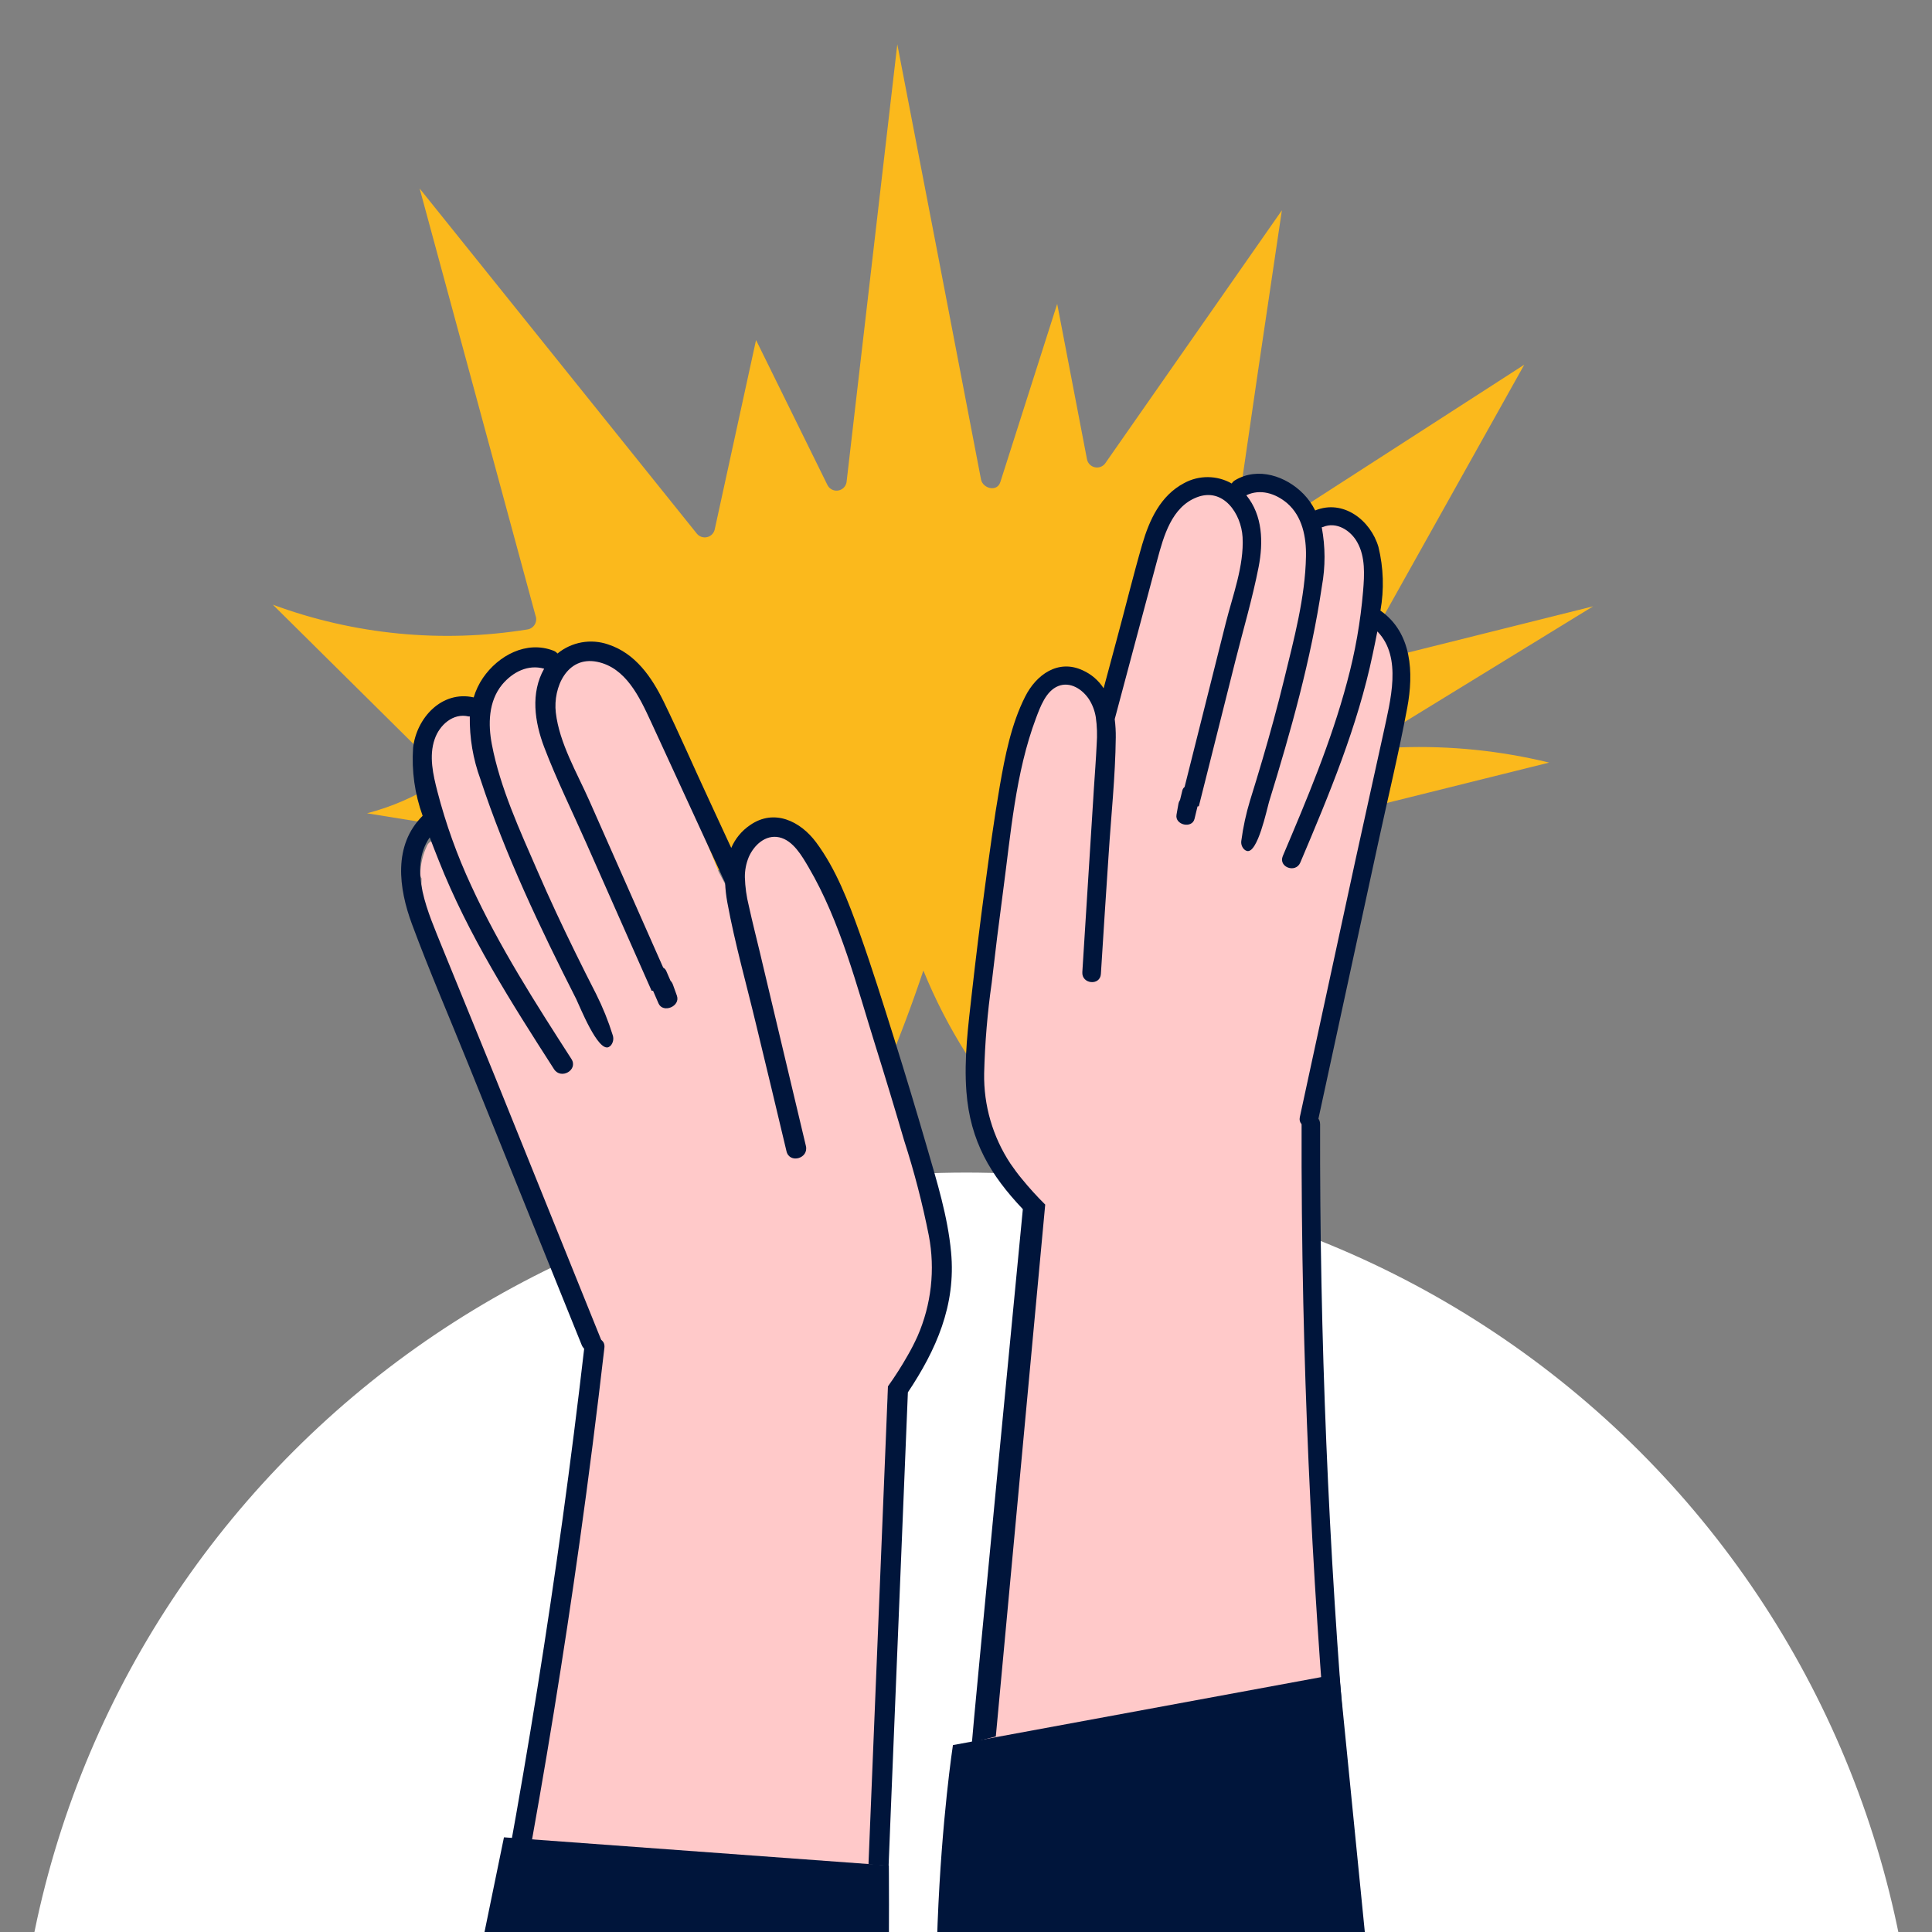 <svg width="290" height="290" viewBox="0 0 290 290" fill="none" xmlns="http://www.w3.org/2000/svg">
<rect x="0" y="0" width="290" height="290" fill="#808080" stroke="none"/>
<g clip-path="url(#clip0_56_53570)">
<path d="M287.797 318.655C287.797 320.364 287.797 322.073 287.698 323.764C287.608 326.409 287.446 329.036 287.211 331.644C286.136 343.557 283.559 355.286 279.539 366.554C278.277 370.09 276.835 373.553 275.347 376.953C264.49 401.112 247.109 421.779 225.15 436.643C203.19 451.506 177.518 459.979 151.006 461.112C150.393 461.112 149.78 461.166 149.203 461.175H148.031C147.049 461.175 146.057 461.175 145.065 461.175C66.207 461.175 2.297 397.309 2.297 318.592C2.297 239.875 66.207 176.009 145.065 176.009C163.823 176.016 182.396 179.71 199.723 186.88C217.05 194.049 232.792 204.554 246.05 217.795C259.307 231.035 269.821 246.752 276.99 264.047C284.159 281.342 287.844 299.876 287.833 318.592L287.797 318.655Z" fill="white"/>
<path d="M232.533 114.468L183.678 126.62C172.247 129.463 160.698 132.818 148.987 134.77C151.391 145.816 153.777 156.859 156.145 167.899C156.443 169.293 154.694 170.535 153.621 169.365C147.238 162.428 142.151 154.407 138.601 145.681C135.349 155.427 131.384 164.922 126.737 174.088C126.088 175.374 123.753 174.826 123.915 173.323L127.846 138.332L110.185 157.519C108.94 158.877 107.155 157.141 107.813 155.72L118.443 132.332L55.091 122.078C58.796 121.113 62.328 119.577 65.558 117.526C65.737 117.382 65.881 117.2 65.98 116.993C66.079 116.786 66.131 116.559 66.131 116.33C66.131 116.1 66.079 115.874 65.98 115.667C65.881 115.46 65.737 115.278 65.558 115.133L40.955 90.765C53.161 95.277 66.331 96.557 79.18 94.481C79.409 94.444 79.626 94.357 79.816 94.225C80.006 94.094 80.164 93.922 80.279 93.722C80.394 93.522 80.463 93.299 80.48 93.069C80.498 92.839 80.463 92.609 80.379 92.394L62.989 28.294L104.595 80.097C104.781 80.327 105.029 80.498 105.31 80.59C105.591 80.682 105.892 80.691 106.178 80.615C106.464 80.54 106.722 80.384 106.921 80.166C107.12 79.948 107.251 79.677 107.3 79.386C109.361 69.936 111.423 60.488 113.484 51.043L124.176 72.748C124.31 73.046 124.536 73.294 124.821 73.454C125.107 73.614 125.436 73.678 125.761 73.636C126.085 73.595 126.388 73.45 126.624 73.224C126.86 72.998 127.016 72.701 127.07 72.379C129.607 50.467 132.146 28.558 134.688 6.651C138.896 28.432 143.085 50.206 147.256 71.975C147.517 73.315 149.654 73.908 150.15 72.37C152.999 63.453 155.845 54.536 158.688 45.619L163.15 68.88C163.196 69.172 163.325 69.445 163.523 69.666C163.721 69.886 163.979 70.044 164.265 70.122C164.551 70.199 164.854 70.191 165.136 70.1C165.418 70.009 165.668 69.838 165.855 69.609L192.414 31.568C190.01 47.651 187.645 63.729 185.319 79.8C185.285 80.096 185.337 80.394 185.47 80.66C185.603 80.926 185.811 81.148 186.069 81.297C186.326 81.447 186.622 81.519 186.919 81.504C187.217 81.489 187.503 81.388 187.744 81.213L228.8 54.74L205.153 97.017C205.052 97.262 205.017 97.529 205.052 97.791C205.086 98.053 205.188 98.302 205.349 98.513C205.509 98.724 205.721 98.889 205.965 98.993C206.209 99.096 206.476 99.135 206.74 99.104L239.141 91.008L209.02 109.484C207.614 110.384 208.813 112.183 210.138 112.183C217.673 111.911 225.209 112.679 232.533 114.468Z" fill="#FBB91C"/>
<path d="M209.829 105.349L205.015 126.101C205.033 126.229 205.033 126.359 205.015 126.487C203.368 139.536 200.485 152.4 196.405 164.906C196.414 164.987 197.514 158.807 196.405 164.906C197.331 181.505 197.144 204.2 198.064 220.793C199.702 230.583 200.772 241.499 199.804 251.377C200.156 256.774 200.615 262.981 197.208 267.253C193.926 271.373 188.373 272.47 183.486 273.415C176.707 274.737 170.459 277.337 163.86 279.262C157.549 281.061 150.931 281.691 144.81 279.028C144.525 278.858 144.304 278.6 144.179 278.293C144.054 277.987 144.031 277.648 144.116 277.328C146.94 259.667 149.044 241.92 150.426 224.085C150.395 223.904 150.395 223.718 150.426 223.537C150.426 223.348 150.481 223.168 150.517 222.979C151.364 211.777 153.837 199.19 154.132 187.952C153.902 187.982 154.32 187.816 154.132 187.952C153.915 187.87 154.362 187.921 154.132 187.952C152.947 186.446 156.596 182.579 155.643 180.917C155.258 181.039 156.003 181.101 155.643 180.917C155.284 180.734 155.769 181.3 155.643 180.917C150.322 176.261 146.69 167.587 146.77 160.361C146.77 147.094 148.51 125.181 152.63 112.687C151.422 115.574 153.595 109.736 152.63 112.687C153.532 110.393 155.434 103.251 157.589 101.893C158.439 101.378 161.56 102.015 162.547 101.893C163.534 101.77 165.253 106.506 166.203 106.797C167.083 97.243 169.705 87.93 173.939 79.317C175.607 76.006 178.338 72.363 182.422 72.3C183.825 72.289 185.2 72.686 186.38 73.443C186.515 73.287 186.66 73.14 186.813 73.002C186.849 72.652 187.018 72.329 187.284 72.099C187.55 71.868 187.894 71.747 188.246 71.761C188.645 71.751 189.043 71.778 189.436 71.842C189.631 71.828 189.827 71.828 190.022 71.842C191.183 71.888 192.303 72.286 193.231 72.984C194.159 73.681 194.851 74.645 195.215 75.746C196.078 77.105 196.52 78.688 196.486 80.297C197.608 80.129 199.812 77.178 200.863 77.606C201.913 78.033 204.235 79.851 204.92 80.754C206.723 83.255 206.723 88.418 205.821 91.099C207.003 91.138 205.689 91.089 206.688 91.722C207.686 92.355 208.497 93.243 209.036 94.294C210.839 97.577 210.911 102.218 209.829 105.349C210.066 105.512 209.662 104.24 209.767 104.508C209.871 104.776 209.893 105.069 209.829 105.349Z" fill="#FFC9C9"/>
<path d="M139.926 191.638C139.765 195.581 138.914 199.465 137.411 203.116C136.337 205.522 134.926 207.763 133.219 209.772C133.513 222.191 133.513 234.614 133.219 247.039C133.062 252.784 132.84 258.523 132.552 264.256C132.299 269.329 132.371 274.717 130.802 279.548C128.017 288.21 119.605 292.276 111.591 295.065C102.62 298.186 92.027 300.093 83.03 296.018C79.37 294.354 76.007 291.35 75.186 287.275C74.901 286.01 74.876 284.701 75.113 283.427C75.35 282.153 75.844 280.94 76.566 279.863C80.593 263.671 83.829 247.33 86.275 230.839C86.024 230.665 85.829 230.422 85.716 230.139C85.602 229.856 85.574 229.545 85.635 229.247L88.475 214.126V214.072C89.006 209.447 89.244 204.793 89.187 200.138C82.095 182.25 74.997 164.358 67.893 146.464C64.69 142.286 63.057 137.12 63.277 131.865C63.144 131.642 63.079 131.386 63.088 131.127C63.13 129.674 63.477 128.246 64.106 126.935C64.195 126.725 64.339 126.544 64.523 126.409C64.708 126.274 64.925 126.192 65.152 126.171C65.212 124.995 65.121 123.816 64.882 122.663C64.305 119.658 63.268 116.708 63.62 113.604C64.07 109.746 67.397 106.291 71.211 106.786C71.891 105.301 72.895 103.985 74.15 102.936C74.071 102.687 74.058 102.421 74.113 102.166C74.169 101.91 74.29 101.673 74.465 101.479C75.548 100.245 77.076 99.489 78.716 99.374C80.356 99.26 81.974 99.796 83.219 100.867C83.28 100.917 83.338 100.971 83.391 101.029C84.259 100.307 85.269 99.774 86.355 99.465C87.442 99.155 88.582 99.075 89.701 99.23C94.056 99.806 96.724 103.728 98.383 107.407C100.817 112.804 102.891 118.426 105.09 123.931C105.992 126.252 106.957 128.563 107.885 130.884C108.733 132.494 109.58 134.096 110.446 135.688C109.896 133.223 109.698 130.65 110.933 128.357C112.168 126.063 114.692 124.417 117.333 125.046C119.975 125.676 121.453 127.952 122.472 130.192C123.951 133.43 125.132 136.839 126.349 140.185C129.174 147.981 131.626 155.882 133.705 163.888C133.902 163.925 134.086 164.009 134.243 164.133C134.4 164.257 134.525 164.416 134.607 164.598C137.022 169.725 138.546 175.225 139.115 180.862C139.801 184.41 140.074 188.027 139.926 191.638Z" fill="#FFC9C9"/>
<path d="M198.153 168.758C198.078 200.644 199.395 232.518 202.104 264.378C202.861 273.275 203.729 282.156 204.708 291.023C204.901 292.808 202.134 293.238 201.933 291.444C198.442 259.603 196.341 227.649 195.63 195.581C195.434 186.538 195.349 177.488 195.374 168.432C195.375 166.636 198.161 166.979 198.153 168.758Z" fill="#00153B"/>
<path d="M356.541 398.338C356.983 397.762 357.442 397.178 357.848 396.602C357.992 396.395 358.136 396.188 358.29 395.99C358.695 395.433 359.092 394.875 359.489 394.308L359.94 393.67C360.336 393.103 360.724 392.527 361.112 391.96L361.535 391.331C361.932 390.737 362.329 390.125 362.725 389.532C362.842 389.352 362.96 389.172 363.068 388.992C363.51 388.308 363.969 387.616 364.375 386.923C364.438 386.824 364.501 386.725 364.555 386.626C366.064 384.18 367.491 381.682 368.838 379.133C368.91 379.016 368.964 378.89 369.036 378.773C369.406 378.063 369.775 377.352 370.136 376.642L370.434 376.048C370.758 375.4 371.074 374.762 371.389 374.114L371.723 373.403C372.02 372.792 372.309 372.171 372.624 371.55L372.976 370.786C373.255 370.174 373.526 369.562 373.787 368.987C373.904 368.726 374.022 368.465 374.13 368.204C374.4 367.583 374.653 366.954 374.914 366.324C375.013 366.072 375.122 365.82 375.23 365.568C375.491 364.894 375.762 364.228 376.014 363.554L376.266 362.906C376.6 362.006 376.934 361.107 377.258 360.207C382.164 346.447 384.916 332.014 385.417 317.417C377.694 310.434 367.905 306.145 357.525 305.195C347.146 304.246 336.739 306.689 327.872 312.155C324.639 311.314 321.452 310.305 318.324 309.133C298.653 301.451 205.648 290.063 204.863 290L201.007 251.249L198.014 251.797L146.112 261.377L143.038 261.944C143.038 261.944 136.294 305.912 144.904 343.08C149.79 364.201 161.438 368.393 177.098 372.396C189.719 375.625 212.502 379.34 220.922 380.671L223.924 381.139H224.158C223.904 382.249 223.708 383.372 223.572 384.503C222.932 389.658 222.617 399.867 228.08 408.979C235.815 421.806 245.831 427.302 245.831 427.302L245.877 428.553L245.994 431.818L246.895 454.837C247.508 454.837 248.121 454.837 248.698 454.774C269.167 453.934 289.213 448.698 307.47 439.424C325.726 430.15 341.762 417.057 354.485 401.037L354.629 400.848C355.152 400.194 355.666 399.537 356.171 398.878L356.541 398.338Z" fill="#00153B"/>
<path d="M136.276 208.998C135.423 229.903 134.569 250.802 133.716 271.695C133.607 274.492 133.49 277.29 133.382 280.078L130.362 279.853L133.067 213.496L133.283 208.099C134.36 206.594 135.356 205.032 136.267 203.421C136.79 202.522 137.277 201.559 137.719 200.588C139.799 195.837 140.393 190.569 139.422 185.476C138.468 180.649 137.231 175.883 135.717 171.2C134.329 166.451 132.895 161.717 131.417 156.997C128.595 148.002 126.17 138.368 121.374 130.182C120.382 128.5 119.057 126.144 116.965 125.685C114.874 125.226 113.142 126.908 112.385 128.662C111.992 129.621 111.795 130.649 111.808 131.685C111.851 133.135 112.05 134.577 112.403 135.984C112.926 138.359 113.521 140.716 114.089 143.073C114.206 143.585 114.333 144.089 114.45 144.602L120.968 172.01C121.419 173.908 118.507 174.709 118.056 172.811C116.571 166.55 115.069 160.283 113.548 154.011C112.079 147.849 110.321 141.687 109.176 135.463C108.996 134.488 108.885 133.502 108.842 132.512L103.784 121.52C101.738 117.094 99.709 112.66 97.663 108.234C95.995 104.636 93.931 100.201 89.621 99.338C85.114 98.438 82.995 103.179 83.428 106.957C83.96 111.562 86.628 116.033 88.476 120.216C92.167 128.563 95.857 136.905 99.547 145.24C99.751 145.355 99.912 145.531 100.007 145.744C100.214 146.23 100.422 146.716 100.638 147.201C100.808 147.378 100.938 147.59 101.017 147.822L101.603 149.45C102.18 151.06 99.511 152.149 98.844 150.61C98.564 149.981 98.294 149.342 98.024 148.712H97.807C96.749 146.314 95.698 143.939 94.652 141.588C92.428 136.569 90.207 131.55 87.989 126.53C85.871 121.745 83.527 116.995 81.679 112.138C80.254 108.369 79.605 104.042 81.679 100.372C79.281 99.689 76.973 100.849 75.368 102.765C73.303 105.293 73.249 108.729 73.835 111.76C75.07 118.264 78.055 124.695 80.678 130.74C82.481 134.905 84.41 139.016 86.412 143.09C87.412 145.132 88.431 147.156 89.468 149.18C90.471 151.178 91.31 153.253 91.974 155.387C92.065 155.658 92.082 155.948 92.024 156.228C91.965 156.508 91.833 156.767 91.641 156.979C91.56 157.044 91.476 157.104 91.388 157.159C89.757 157.987 86.998 150.979 86.493 149.963C81.084 139.304 75.864 128.374 72.113 116.959C71.008 113.944 70.467 110.752 70.518 107.542H70.337C68.011 106.975 65.965 108.846 65.253 110.933C64.351 113.478 65.018 116.33 65.658 118.812C66.917 123.67 68.616 128.403 70.734 132.953C74.926 142.065 80.353 150.539 85.772 158.958C86.826 160.604 84.203 162.115 83.157 160.478C76.711 150.449 70.265 140.32 65.865 129.184C65.415 128.069 64.964 126.899 64.504 125.694C61.178 130.497 64.378 137.199 66.308 142.038L74.313 161.657C79.626 174.796 84.93 187.938 90.225 201.083C90.956 202.882 88.025 203.664 87.313 201.883L70.265 159.669C67.452 152.688 64.45 145.762 61.836 138.71C59.834 133.313 58.987 126.872 63.44 122.455C62.257 119.189 61.769 115.712 62.007 112.246C62.521 107.748 66.325 103.611 71.104 104.681C71.414 103.641 71.882 102.655 72.492 101.758C74.8 98.393 79.019 96.109 83.058 97.665C83.3 97.75 83.515 97.9 83.68 98.097C84.724 97.24 85.971 96.665 87.302 96.425C88.632 96.186 90.002 96.291 91.28 96.729C95.382 98.07 97.825 101.641 99.638 105.347C102 110.204 104.145 115.169 106.435 120.081L109.762 127.277C110.356 125.887 111.338 124.697 112.593 123.85C116.199 121.34 120.138 123.247 122.51 126.449C125.494 130.461 127.36 135.373 129.028 140.041C130.894 145.285 132.553 150.601 134.221 155.909C135.888 161.216 137.565 166.775 139.152 172.244C140.639 177.38 142.253 182.561 142.758 187.923C143.524 195.946 140.486 202.684 136.276 208.998Z" fill="#00153B"/>
<path d="M87.702 202.309C83.753 236.49 78.314 270.483 71.384 304.287C69.449 313.726 67.396 323.135 65.226 332.514C64.794 334.403 67.706 335.213 68.147 333.315C75.913 299.631 82.202 265.65 87.016 231.372C88.369 221.705 89.604 212.017 90.722 202.309C90.947 200.384 87.918 200.402 87.702 202.309Z" fill="#00153B"/>
<path d="M153.532 181.5C153.532 181.5 145.89 260.658 145.89 261.557L149.475 260.658L156.89 180.812C155.669 179.607 154.514 178.336 153.429 177.008C152.81 176.268 152.214 175.465 151.657 174.647C149.01 170.634 147.639 165.916 147.724 161.112C147.837 156.554 148.217 152.007 148.863 147.493C149.384 142.938 149.948 138.39 150.556 133.848C151.719 125.19 152.418 116.012 155.511 107.785C156.152 106.093 156.992 103.733 158.83 102.986C160.668 102.24 162.514 103.505 163.481 104.989C163.992 105.802 164.333 106.711 164.484 107.659C164.673 108.99 164.718 110.338 164.617 111.679C164.513 113.93 164.34 116.175 164.192 118.417C164.165 118.903 164.129 119.383 164.103 119.87L162.461 145.923C162.348 147.727 165.133 148.003 165.247 146.198C165.618 140.248 166.004 134.289 166.406 128.322C166.779 122.464 167.416 116.561 167.482 110.697C167.493 109.779 167.44 108.861 167.323 107.95L170.213 97.119C171.386 92.756 172.541 88.388 173.714 84.026C174.672 80.478 175.86 76.105 179.66 74.641C183.635 73.114 186.316 77.112 186.515 80.63C186.753 84.92 185.02 89.421 183.989 93.53C181.932 101.732 179.874 109.929 177.814 118.12C177.647 118.256 177.527 118.442 177.474 118.652C177.361 119.128 177.248 119.604 177.127 120.081C176.999 120.269 176.914 120.483 176.878 120.708L176.599 122.286C176.325 123.847 178.934 124.423 179.301 122.914C179.458 122.295 179.604 121.67 179.752 121.052L179.95 121.018C180.538 118.662 181.126 116.328 181.711 114.017C182.952 109.085 184.191 104.153 185.427 99.221C186.61 94.519 188.003 89.814 188.927 85.088C189.636 81.423 189.548 77.37 187.077 74.342C189.159 73.342 191.45 74.041 193.217 75.54C195.5 77.525 196.09 80.655 196.032 83.515C195.926 89.648 194.213 95.99 192.767 101.921C191.776 106.007 190.66 110.064 189.473 114.099C188.88 116.121 188.268 118.129 187.64 120.14C187.038 122.121 186.598 124.148 186.327 126.201C186.286 126.463 186.316 126.73 186.414 126.977C186.511 127.223 186.673 127.439 186.882 127.603C186.966 127.65 187.052 127.691 187.141 127.727C188.761 128.228 190.179 121.396 190.48 120.389C193.744 109.806 196.792 99.007 198.422 87.994C198.957 85.067 198.949 82.067 198.398 79.142L198.563 79.114C200.598 78.232 202.761 79.621 203.74 81.415C204.964 83.599 204.803 86.308 204.609 88.676C204.223 93.309 203.416 97.898 202.197 102.385C199.802 111.364 196.178 119.953 192.554 128.491C191.849 130.16 194.483 131.129 195.181 129.47C199.49 119.3 203.785 109.04 206.051 98.181C206.287 97.091 206.515 95.953 206.745 94.78C210.539 98.646 208.67 105.268 207.669 109.99L203.444 129.161C200.658 141.994 197.881 154.827 195.112 167.662C194.728 169.419 197.527 169.675 197.898 167.937L206.828 126.712C208.299 119.896 209.952 113.1 211.23 106.25C212.209 101.007 211.97 94.992 207.208 91.656C207.775 88.487 207.674 85.234 206.911 82.106C205.734 78.079 201.609 74.896 197.413 76.622C196.966 75.721 196.383 74.894 195.685 74.169C193.048 71.458 188.835 70.032 185.391 72.085C185.183 72.202 185.01 72.371 184.891 72.577C183.802 71.959 182.573 71.628 181.32 71.618C180.068 71.608 178.833 71.918 177.734 72.519C174.199 74.385 172.529 78.029 171.457 81.698C170.064 86.504 168.885 91.375 167.566 96.219L165.66 103.313C164.899 102.136 163.814 101.203 162.535 100.626C158.847 98.898 155.548 101.257 153.887 104.553C151.792 108.684 150.86 113.462 150.071 117.987C149.192 123.069 148.513 128.184 147.824 133.293C147.136 138.401 146.479 143.741 145.89 148.984C145.339 153.908 144.68 158.893 145.062 163.869C145.625 171.317 148.693 176.392 153.532 181.5Z" fill="#00153B"/>
<path d="M131.912 344.727C130.947 360.577 131.831 387.121 119.389 400.29L119.011 400.686L118.632 401.073L118.253 401.433L117.875 401.783L117.739 401.891C117.55 402.071 117.352 402.233 117.153 402.404C117.106 402.437 117.061 402.473 117.018 402.512L116.387 403.007H116.333L115.72 403.448C115.413 403.673 115.098 403.879 114.818 404.086C108.039 408.404 98.591 409.933 85.771 412.182C61.709 416.473 11.439 419.468 11.439 419.468C11.439 419.468 3.063 446.652 -5.294 474.024H-155.581V348.091C-150.856 345.605 -145.866 343.656 -140.706 342.28C-132.846 340.164 -124.88 338.458 -116.842 337.171C-115.715 336.982 -114.597 336.802 -113.461 336.631C-108.439 342.928 -101.299 347.336 -93.835 350.367C-76.93 357.248 -57.078 359.515 -39.625 353.335C-28.5 349.404 -18.493 341.696 -12.479 331.558H-9.017C25.593 331.864 64.008 332.458 64.008 332.458L75.646 275.788L130.397 279.8L133.417 280.025C133.417 280.025 133.751 314.485 131.912 344.727Z" fill="#00153B"/>
</g>
<defs>
<clipPath id="clip0_56_53570">
<rect width="290" height="290" fill="white"/>
</clipPath>
</defs>
</svg>

